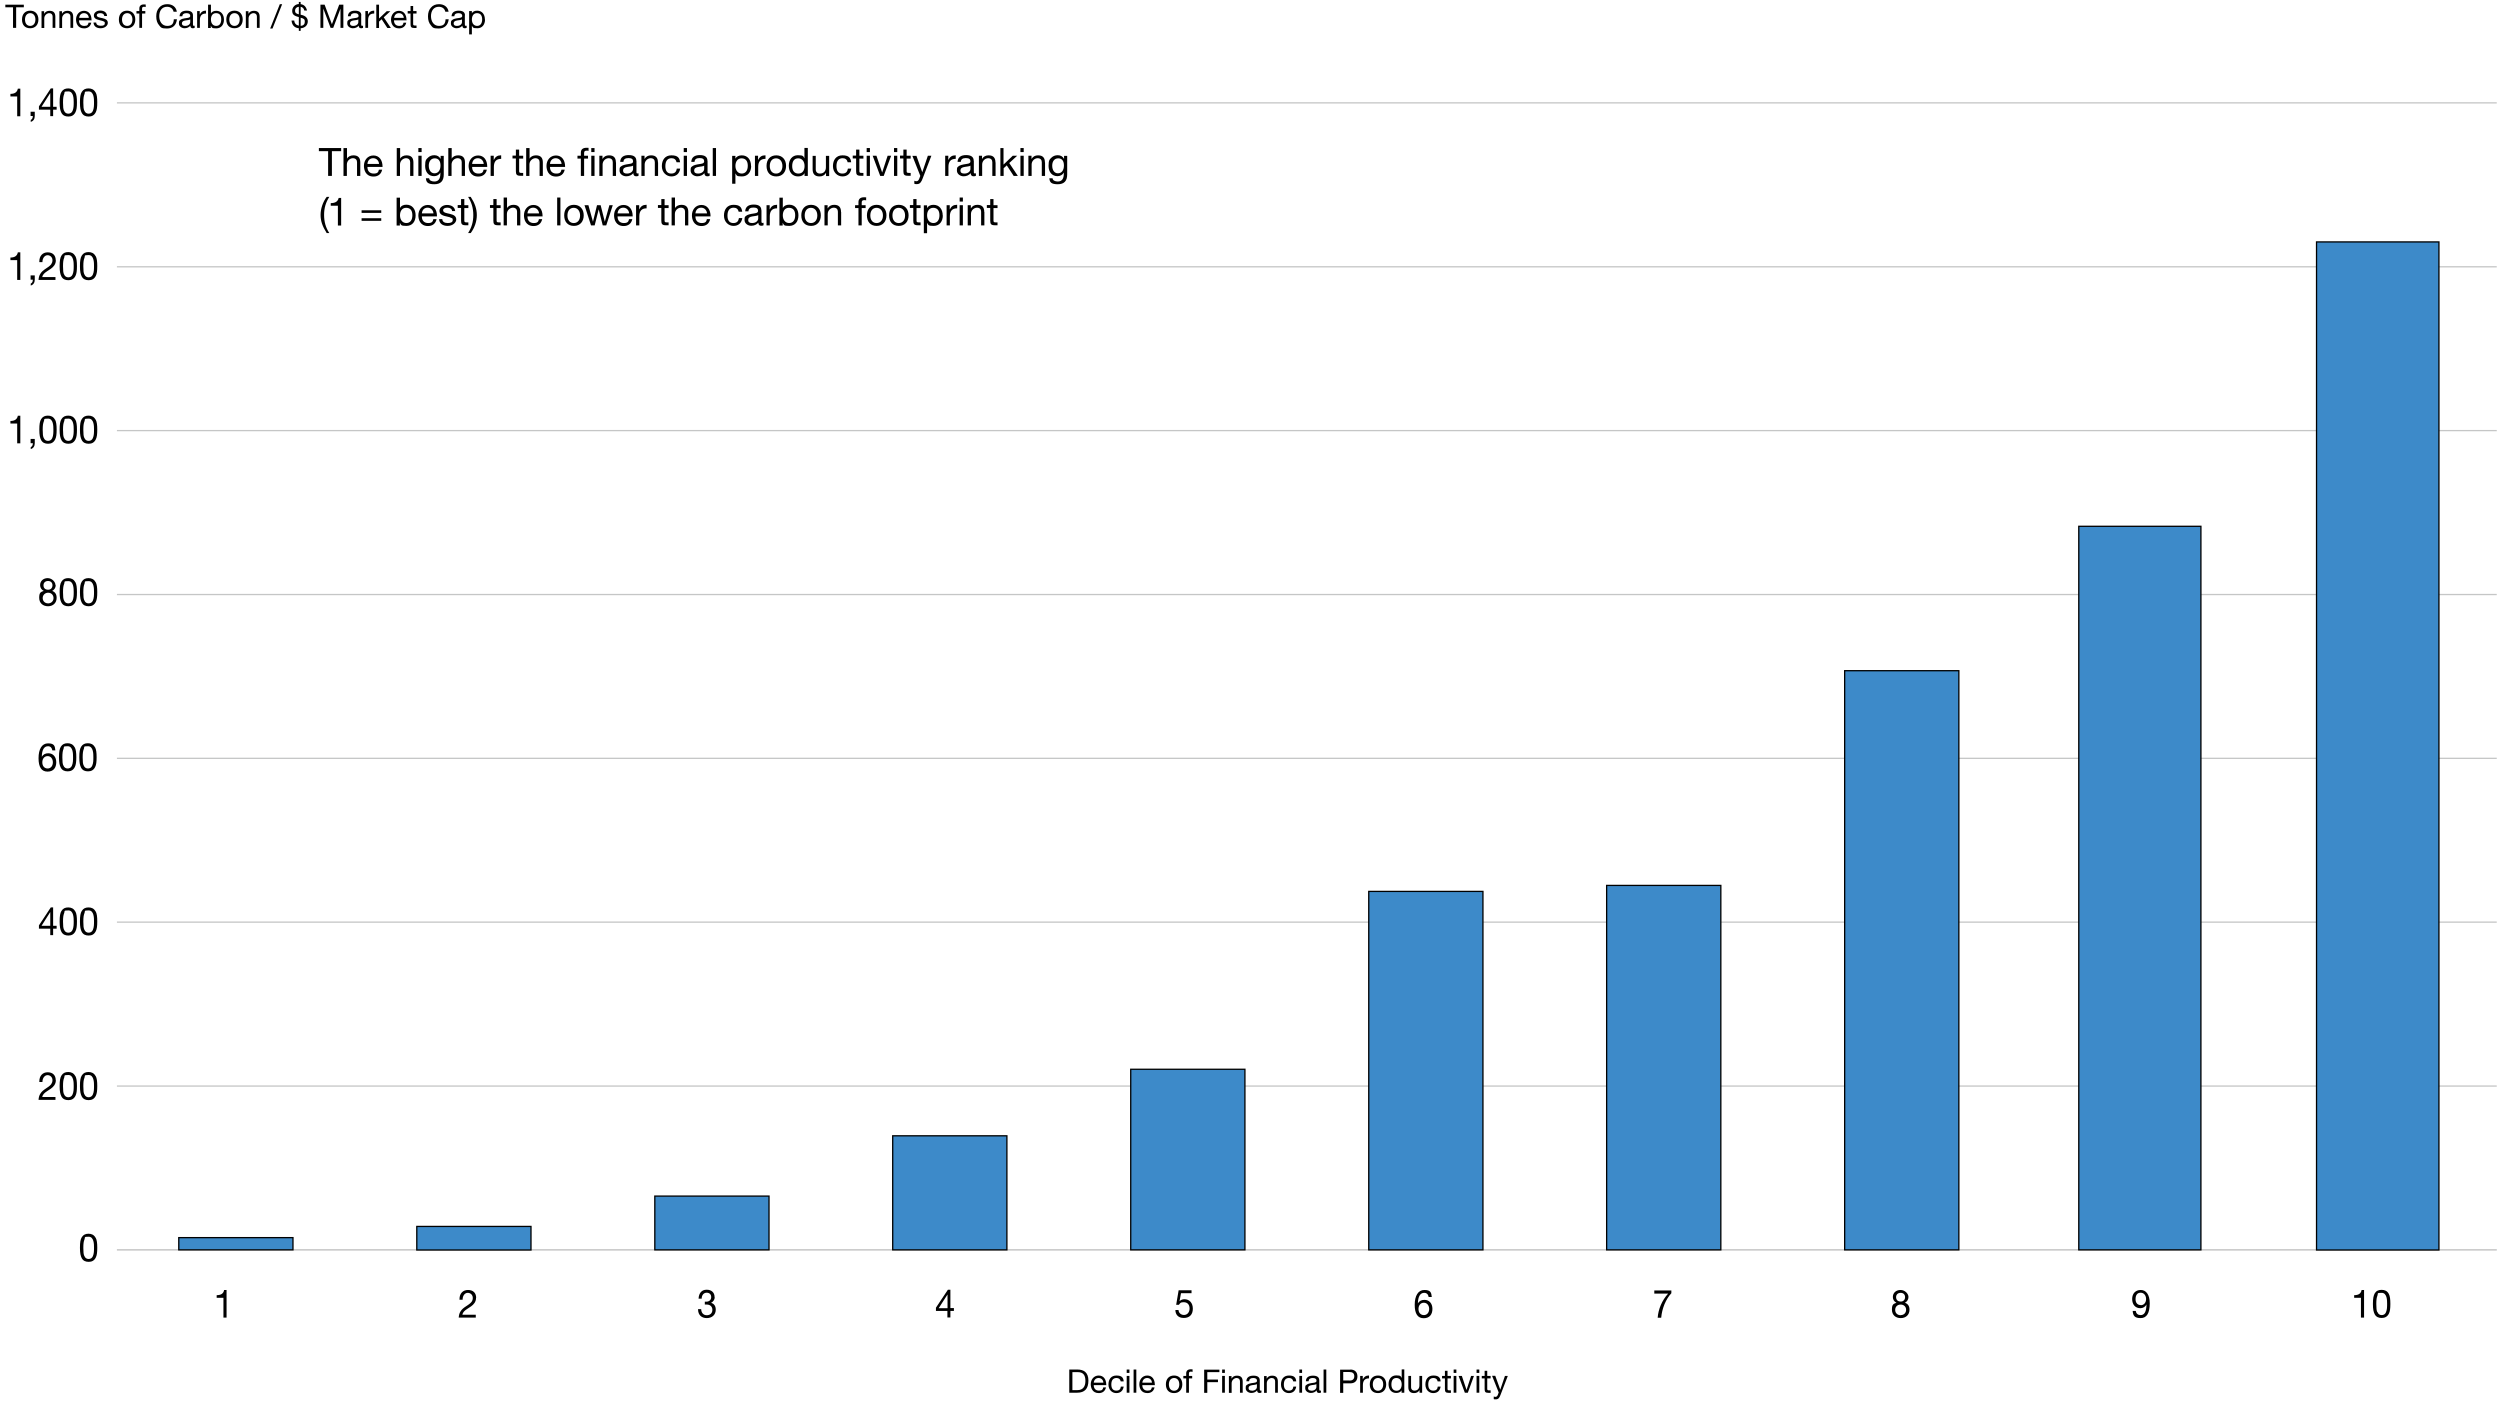 <?xml version="1.0" encoding="UTF-8"?>
<svg xmlns="http://www.w3.org/2000/svg" version="1.1" viewBox="0 0 1920 1080">
  <!-- Generator: Adobe Illustrator 29.2.1, SVG Export Plug-In . SVG Version: 2.1.0 Build 116)  -->
  <g id="CHART">
    <line x1="89.8" y1="959.9" x2="1917.5" y2="959.9" fill="none" stroke="#c5c6c6" stroke-miterlimit="10" stroke-width=".5"/>
    <path d="M73.5,950.6c.9,1.7,1.2,4.1,1.2,7.7s-.3,5.8-1.1,7.4c-1.2,2.5-3.1,3.4-5.5,3.4s-4.2-.8-5.3-2.8c-.9-1.7-1.4-3.8-1.4-8s.4-6.5,1.4-8.1c1.2-2,3-2.7,5.2-2.7s4.2.8,5.4,3.1ZM64.7,964.4c.7,1.9,2,2.5,3.4,2.5s2.6-.7,3.2-2.1c.9-2,.9-4.3.9-6.7s0-8.3-4.1-8.3-2.5.5-3.3,2.3c-.5,1.3-.8,2.8-.8,6.3s.2,4.8.7,6.1Z"/>
    <g>
      <path d="M42.9,829.5c0,1.6-.4,2.8-1.2,4-1.3,2-3.7,3.3-5.8,4.7-1.7,1.1-3.1,2.4-3.5,4.3h10.2v2.2h-13c.1-1.8.5-3.3,1.3-4.6,2-3.5,6.3-4.7,8.4-7.4.6-.9,1-1.9,1-3.1,0-2.3-1.7-3.9-3.8-3.9s-3.9,2.2-3.9,5.1v.2h-2.4v-.5c0-4.3,2.6-7,6.4-7s6.2,2.2,6.2,6.1Z"/>
      <path d="M57.9,826.4c.9,1.7,1.2,4.1,1.2,7.7s-.3,5.8-1.1,7.4c-1.2,2.5-3.1,3.4-5.5,3.4s-4.2-.8-5.3-2.8c-.9-1.7-1.4-3.8-1.4-8s.4-6.5,1.4-8.1c1.2-2,3-2.7,5.2-2.7s4.2.8,5.4,3.1ZM49.1,840.2c.7,1.9,2,2.5,3.4,2.5s2.6-.7,3.2-2.1c.9-2,.9-4.3.9-6.7s0-8.3-4.1-8.3-2.5.5-3.3,2.3c-.5,1.3-.8,2.8-.8,6.3s.2,4.8.7,6.1Z"/>
      <path d="M73.5,826.4c.9,1.7,1.2,4.1,1.2,7.7s-.3,5.8-1.1,7.4c-1.2,2.5-3.1,3.4-5.5,3.4s-4.2-.8-5.3-2.8c-.9-1.7-1.4-3.8-1.4-8s.4-6.5,1.4-8.1c1.2-2,3-2.7,5.2-2.7s4.2.8,5.4,3.1ZM64.7,840.2c.7,1.9,2,2.5,3.4,2.5s2.6-.7,3.2-2.1c.9-2,.9-4.3.9-6.7s0-8.3-4.1-8.3-2.5.5-3.3,2.3c-.5,1.3-.8,2.8-.8,6.3s.2,4.8.7,6.1Z"/>
    </g>
    <g>
      <path d="M40.8,697v14h2.7v2.2h-2.7v5h-2.2v-5h-8.7v-2.5l9.1-13.8h1.9ZM38.5,700.6l-6.6,10.4h6.7v-10.4h0Z"/>
      <path d="M57.9,700c.9,1.7,1.2,4.1,1.2,7.7s-.3,5.8-1.1,7.4c-1.2,2.5-3.1,3.4-5.5,3.4s-4.2-.8-5.3-2.8c-.9-1.7-1.4-3.8-1.4-8s.4-6.5,1.4-8.1c1.2-2,3-2.7,5.2-2.7s4.2.8,5.4,3.1ZM49.1,713.8c.7,1.9,2,2.5,3.4,2.5s2.6-.7,3.2-2.1c.9-2,.9-4.3.9-6.7s0-8.3-4.1-8.3-2.5.5-3.3,2.3c-.5,1.3-.8,2.8-.8,6.3s.2,4.8.7,6.1Z"/>
      <path d="M73.5,700c.9,1.7,1.2,4.1,1.2,7.7s-.3,5.8-1.1,7.4c-1.2,2.5-3.1,3.4-5.5,3.4s-4.2-.8-5.3-2.8c-.9-1.7-1.4-3.8-1.4-8s.4-6.5,1.4-8.1c1.2-2,3-2.7,5.2-2.7s4.2.8,5.4,3.1ZM64.7,713.8c.7,1.9,2,2.5,3.4,2.5s2.6-.7,3.2-2.1c.9-2,.9-4.3.9-6.7s0-8.3-4.1-8.3-2.5.5-3.3,2.3c-.5,1.3-.8,2.8-.8,6.3s.2,4.8.7,6.1Z"/>
    </g>
    <g>
      <path d="M42.6,576.3h-2.4c-.3-2-1.5-3.2-3.3-3.2-3.1,0-4.7,2.8-4.8,8.1h0c1.1-1.8,2.7-2.7,5-2.7,3.6,0,6.1,2.7,6.1,6.9s-2.1,7.2-6.7,7.2-6.9-3.4-6.9-10.3,2.5-11.4,7.3-11.4,5.3,2,5.6,5.4ZM36.6,590.2c2.4,0,4-2,4-4.7s-1.5-4.8-4-4.8-4.1,2-4.1,4.8,1.6,4.7,4.1,4.7Z"/>
      <path d="M57.4,573.9c.9,1.7,1.2,4.1,1.2,7.7s-.3,5.8-1.1,7.4c-1.2,2.5-3.1,3.4-5.5,3.4s-4.2-.8-5.3-2.8c-.9-1.7-1.4-3.8-1.4-8s.4-6.5,1.4-8.1c1.2-2,3-2.7,5.2-2.7s4.2.8,5.4,3.1ZM48.6,587.7c.7,1.9,2,2.5,3.4,2.5s2.6-.7,3.2-2.1c.9-2,.9-4.3.9-6.7s0-8.3-4.1-8.3-2.5.5-3.3,2.3c-.5,1.3-.8,2.8-.8,6.3s.2,4.8.7,6.1Z"/>
      <path d="M73,573.9c.9,1.7,1.2,4.1,1.2,7.7s-.3,5.8-1.1,7.4c-1.2,2.5-3.1,3.4-5.5,3.4s-4.2-.8-5.3-2.8c-.9-1.7-1.4-3.8-1.4-8s.4-6.5,1.4-8.1c1.2-2,3-2.7,5.2-2.7s4.2.8,5.4,3.1ZM64.2,587.7c.7,1.9,2,2.5,3.4,2.5s2.6-.7,3.2-2.1c.9-2,.9-4.3.9-6.7s0-8.3-4.1-8.3-2.5.5-3.3,2.3c-.5,1.3-.8,2.8-.8,6.3s.2,4.8.7,6.1Z"/>
    </g>
    <g>
      <path d="M42.8,449.4c0,1.8-1,3.6-2.8,4.4,2.3.8,3.5,2.6,3.5,5.3,0,4-2.8,6.5-6.6,6.5s-6.8-2.3-6.8-6.5,1.2-4.4,3.5-5.3c-1.7-.8-2.8-2.5-2.8-4.4,0-3.3,2.6-5.4,5.8-5.4s6,2.8,6,5.4ZM37,463.4c2.3,0,4.1-1.7,4.1-4.1s-1.8-4.1-4.1-4.1-4.2,1.7-4.2,4.1,1.7,4.1,4.2,4.1ZM37,452.9c2,0,3.3-1.4,3.3-3.4s-1.3-3.3-3.4-3.3-3.5,1.3-3.5,3.3,1.2,3.4,3.5,3.4Z"/>
      <path d="M57.9,447.1c.9,1.7,1.2,4.1,1.2,7.7s-.3,5.8-1.1,7.4c-1.2,2.5-3.1,3.4-5.5,3.4s-4.2-.8-5.3-2.8c-.9-1.7-1.4-3.8-1.4-8s.4-6.5,1.4-8.1c1.2-2,3-2.7,5.2-2.7s4.2.8,5.4,3.1ZM49.1,460.9c.7,1.9,2,2.5,3.4,2.5s2.6-.7,3.2-2.1c.9-2,.9-4.3.9-6.7s0-8.3-4.1-8.3-2.5.5-3.3,2.3c-.5,1.3-.8,2.8-.8,6.3s.2,4.8.7,6.1Z"/>
      <path d="M73.5,447.1c.9,1.7,1.2,4.1,1.2,7.7s-.3,5.8-1.1,7.4c-1.2,2.5-3.1,3.4-5.5,3.4s-4.2-.8-5.3-2.8c-.9-1.7-1.4-3.8-1.4-8s.4-6.5,1.4-8.1c1.2-2,3-2.7,5.2-2.7s4.2.8,5.4,3.1ZM64.7,460.9c.7,1.9,2,2.5,3.4,2.5s2.6-.7,3.2-2.1c.9-2,.9-4.3.9-6.7s0-8.3-4.1-8.3-2.5.5-3.3,2.3c-.5,1.3-.8,2.8-.8,6.3s.2,4.8.7,6.1Z"/>
    </g>
    <g>
      <path d="M15.6,319.2v21.3h-2.4v-15.2h-5.2v-2h0c3.3,0,5.2-1.3,5.7-4h1.8Z"/>
      <path d="M26.7,337.2v3.2c0,2.2-1,3.9-3.1,4.5v-1.5c1-.4,1.6-1.4,1.6-2.8v-.2h-1.7v-3.3h3.1Z"/>
      <path d="M42.3,322.3c.9,1.7,1.2,4.1,1.2,7.7s-.3,5.8-1.1,7.4c-1.2,2.5-3.1,3.4-5.5,3.4s-4.2-.8-5.3-2.8c-.9-1.7-1.4-3.8-1.4-8s.4-6.5,1.4-8.1c1.2-2,3-2.7,5.2-2.7s4.2.8,5.4,3.1ZM33.5,336.1c.7,1.9,2,2.5,3.4,2.5s2.6-.7,3.2-2.1c.9-2,.9-4.3.9-6.7s0-8.3-4.1-8.3-2.5.5-3.3,2.3c-.5,1.3-.8,2.8-.8,6.3s.2,4.8.7,6.1Z"/>
      <path d="M57.9,322.3c.9,1.7,1.2,4.1,1.2,7.7s-.3,5.8-1.1,7.4c-1.2,2.5-3.1,3.4-5.5,3.4s-4.2-.8-5.3-2.8c-.9-1.7-1.4-3.8-1.4-8s.4-6.5,1.4-8.1c1.2-2,3-2.7,5.2-2.7s4.2.8,5.4,3.1ZM49.1,336.1c.7,1.9,2,2.5,3.4,2.5s2.6-.7,3.2-2.1c.9-2,.9-4.3.9-6.7s0-8.3-4.1-8.3-2.5.5-3.3,2.3c-.5,1.3-.8,2.8-.8,6.3s.2,4.8.7,6.1Z"/>
      <path d="M73.5,322.3c.9,1.7,1.2,4.1,1.2,7.7s-.3,5.8-1.1,7.4c-1.2,2.5-3.1,3.4-5.5,3.4s-4.2-.8-5.3-2.8c-.9-1.7-1.4-3.8-1.4-8s.4-6.5,1.4-8.1c1.2-2,3-2.7,5.2-2.7s4.2.8,5.4,3.1ZM64.7,336.1c.7,1.9,2,2.5,3.4,2.5s2.6-.7,3.2-2.1c.9-2,.9-4.3.9-6.7s0-8.3-4.1-8.3-2.5.5-3.3,2.3c-.5,1.3-.8,2.8-.8,6.3s.2,4.8.7,6.1Z"/>
    </g>
    <g>
      <path d="M15.6,193.7v21.3h-2.4v-15.2h-5.2v-2h0c3.3,0,5.2-1.3,5.7-4h1.8Z"/>
      <path d="M26.7,211.6v3.2c0,2.2-1,3.9-3.1,4.5v-1.5c1-.4,1.6-1.4,1.6-2.8v-.2h-1.7v-3.3h3.1Z"/>
      <path d="M42.9,199.8c0,1.6-.4,2.8-1.2,4-1.3,2-3.7,3.3-5.8,4.7-1.7,1.1-3.1,2.4-3.5,4.3h10.2v2.2h-13c.1-1.8.5-3.3,1.3-4.6,2-3.5,6.3-4.7,8.4-7.4.6-.9,1-1.9,1-3.1,0-2.3-1.7-3.9-3.8-3.9s-3.9,2.2-3.9,5.1v.2h-2.4v-.5c0-4.3,2.6-7,6.4-7s6.2,2.2,6.2,6.1Z"/>
      <path d="M57.9,196.7c.9,1.7,1.2,4.1,1.2,7.7s-.3,5.8-1.1,7.4c-1.2,2.5-3.1,3.4-5.5,3.4s-4.2-.8-5.3-2.8c-.9-1.7-1.4-3.8-1.4-8s.4-6.5,1.4-8.1c1.2-2,3-2.7,5.2-2.7s4.2.8,5.4,3.1ZM49.1,210.5c.7,1.9,2,2.5,3.4,2.5s2.6-.7,3.2-2.1c.9-2,.9-4.3.9-6.7s0-8.3-4.1-8.3-2.5.5-3.3,2.3c-.5,1.3-.8,2.8-.8,6.3s.2,4.8.7,6.1Z"/>
      <path d="M73.5,196.7c.9,1.7,1.2,4.1,1.2,7.7s-.3,5.8-1.1,7.4c-1.2,2.5-3.1,3.4-5.5,3.4s-4.2-.8-5.3-2.8c-.9-1.7-1.4-3.8-1.4-8s.4-6.5,1.4-8.1c1.2-2,3-2.7,5.2-2.7s4.2.8,5.4,3.1ZM64.7,210.5c.7,1.9,2,2.5,3.4,2.5s2.6-.7,3.2-2.1c.9-2,.9-4.3.9-6.7s0-8.3-4.1-8.3-2.5.5-3.3,2.3c-.5,1.3-.8,2.8-.8,6.3s.2,4.8.7,6.1Z"/>
    </g>
    <g>
      <path d="M15.6,68v21.3h-2.4v-15.2h-5.2v-2h0c3.3,0,5.2-1.3,5.7-4h1.8Z"/>
      <path d="M26.7,85.9v3.2c0,2.2-1,3.9-3.1,4.5v-1.5c1-.4,1.6-1.4,1.6-2.8v-.2h-1.7v-3.3h3.1Z"/>
      <path d="M40.8,68v14h2.7v2.2h-2.7v5h-2.2v-5h-8.7v-2.5l9.1-13.8h1.9ZM38.5,71.6l-6.6,10.4h6.7v-10.4h0Z"/>
      <path d="M57.9,71c.9,1.7,1.2,4.1,1.2,7.7s-.3,5.8-1.1,7.4c-1.2,2.5-3.1,3.4-5.5,3.4s-4.2-.8-5.3-2.8c-.9-1.7-1.4-3.8-1.4-8s.4-6.5,1.4-8.1c1.2-2,3-2.7,5.2-2.7s4.2.8,5.4,3.1ZM49.1,84.8c.7,1.9,2,2.5,3.4,2.5s2.6-.7,3.2-2.1c.9-2,.9-4.3.9-6.7s0-8.3-4.1-8.3-2.5.5-3.3,2.3c-.5,1.3-.8,2.8-.8,6.3s.2,4.8.7,6.1Z"/>
      <path d="M73.5,71c.9,1.7,1.2,4.1,1.2,7.7s-.3,5.8-1.1,7.4c-1.2,2.5-3.1,3.4-5.5,3.4s-4.2-.8-5.3-2.8c-.9-1.7-1.4-3.8-1.4-8s.4-6.5,1.4-8.1c1.2-2,3-2.7,5.2-2.7s4.2.8,5.4,3.1ZM64.7,84.8c.7,1.9,2,2.5,3.4,2.5s2.6-.7,3.2-2.1c.9-2,.9-4.3.9-6.7s0-8.3-4.1-8.3-2.5.5-3.3,2.3c-.5,1.3-.8,2.8-.8,6.3s.2,4.8.7,6.1Z"/>
    </g>
    <g>
      <line x1="89.8" y1="959.9" x2="1917.5" y2="959.9" fill="none" stroke="#c5c6c6" stroke-miterlimit="10"/>
      <line x1="89.8" y1="834.1" x2="1917.5" y2="834.1" fill="none" stroke="#c5c6c6" stroke-miterlimit="10"/>
      <line x1="89.8" y1="708.2" x2="1917.5" y2="708.2" fill="none" stroke="#c5c6c6" stroke-miterlimit="10"/>
      <line x1="89.8" y1="582.4" x2="1917.5" y2="582.4" fill="none" stroke="#c5c6c6" stroke-miterlimit="10"/>
      <line x1="89.8" y1="456.6" x2="1917.5" y2="456.6" fill="none" stroke="#c5c6c6" stroke-miterlimit="10"/>
      <line x1="89.8" y1="330.7" x2="1917.5" y2="330.7" fill="none" stroke="#c5c6c6" stroke-miterlimit="10"/>
      <line x1="89.8" y1="204.9" x2="1917.5" y2="204.9" fill="none" stroke="#c5c6c6" stroke-miterlimit="10"/>
      <line x1="89.8" y1="79" x2="1917.5" y2="79" fill="none" stroke="#c5c6c6" stroke-miterlimit="10"/>
    </g>
    <g>
      <g>
        <rect x="137.3" y="950.5" width="87.7" height="9.4" fill="#3d8ac9"/>
        <rect x="137.3" y="950.5" width="87.7" height="9.4" fill="none" stroke="#000" stroke-miterlimit="10"/>
      </g>
      <g>
        <rect x="320.1" y="941.9" width="87.7" height="18.1" fill="#3d8ac9"/>
        <rect x="320.1" y="941.9" width="87.7" height="18.1" fill="none" stroke="#000" stroke-miterlimit="10"/>
      </g>
      <g>
        <rect x="502.9" y="918.6" width="87.7" height="41.3" fill="#3d8ac9"/>
        <rect x="502.9" y="918.6" width="87.7" height="41.3" fill="none" stroke="#000" stroke-miterlimit="10"/>
      </g>
      <g>
        <rect x="685.6" y="872.3" width="87.7" height="87.6" fill="#3d8ac9"/>
        <rect x="685.6" y="872.3" width="87.7" height="87.6" fill="none" stroke="#000" stroke-miterlimit="10"/>
      </g>
      <g>
        <rect x="868.4" y="821.2" width="87.7" height="138.7" fill="#3d8ac9"/>
        <rect x="868.4" y="821.2" width="87.7" height="138.7" fill="none" stroke="#000" stroke-miterlimit="10"/>
      </g>
      <g>
        <rect x="1051.2" y="684.6" width="87.7" height="275.3" fill="#3d8ac9"/>
        <rect x="1051.2" y="684.6" width="87.7" height="275.3" fill="none" stroke="#000" stroke-miterlimit="10"/>
      </g>
      <g>
        <rect x="1233.9" y="680" width="87.7" height="279.9" fill="#3d8ac9"/>
        <rect x="1233.9" y="680" width="87.7" height="279.9" fill="none" stroke="#000" stroke-miterlimit="10"/>
      </g>
      <g>
        <rect x="1416.7" y="515.1" width="87.7" height="444.8" fill="#3d8ac9"/>
        <rect x="1416.7" y="515.1" width="87.7" height="444.8" fill="none" stroke="#000" stroke-miterlimit="10"/>
      </g>
      <g>
        <rect x="1596.5" y="404.2" width="93.8" height="555.7" fill="#3d8ac9"/>
        <rect x="1596.5" y="404.2" width="93.8" height="555.7" fill="none" stroke="#000" stroke-miterlimit="10"/>
      </g>
      <g>
        <rect x="1779.1" y="185.8" width="94" height="774.2" fill="#3d8ac9"/>
        <rect x="1779.1" y="185.8" width="94" height="774.2" fill="none" stroke="#000" stroke-miterlimit="10"/>
      </g>
    </g>
    <g>
      <path d="M1815.6,990.6v21.3h-2.4v-15.2h-5.2v-2h0c3.4,0,5.3-1.3,5.7-4h1.8Z"/>
      <path d="M1834.6,993.7c.9,1.7,1.2,4.1,1.2,7.7s-.3,5.8-1.1,7.4c-1.2,2.5-3.2,3.4-5.6,3.4s-4.2-.8-5.3-2.8c-.9-1.7-1.4-3.8-1.4-8s.5-6.5,1.4-8.1c1.2-2,3-2.7,5.3-2.7s4.3.8,5.5,3.1ZM1825.8,1007.5c.7,1.9,2,2.5,3.4,2.5s2.6-.7,3.2-2.1c.9-2,.9-4.3.9-6.7s0-8.3-4.2-8.3-2.5.5-3.3,2.3c-.5,1.3-.8,2.8-.8,6.3s.2,4.8.7,6.1Z"/>
    </g>
    <path d="M1651,1000.8c0,7.7-2.3,11.5-7,11.5s-5.8-1.9-6.1-5.5h2.4c.2,2.1,1.7,3.2,3.7,3.2,2.9,0,4.4-2.6,4.5-8.2h0c-.9,1.8-2.7,2.9-4.7,2.9-3.9,0-6.3-2.8-6.3-7.1s2.7-6.9,6.6-6.9,6.9,3.3,6.9,10.2ZM1644.1,1002.4c2.5,0,4.1-2.1,4.1-4.7s-1.5-4.9-4.2-4.9-3.9,2-3.9,5,1.7,4.5,4,4.5Z"/>
    <path d="M1465.7,996.1c0,1.8-1,3.6-2.8,4.4,2.4.8,3.6,2.6,3.6,5.3,0,4-2.8,6.5-6.7,6.5s-6.8-2.3-6.8-6.5,1.2-4.4,3.5-5.3c-1.8-.8-2.8-2.5-2.8-4.4,0-3.3,2.6-5.4,5.9-5.4s6.1,2.8,6.1,5.4ZM1459.8,1010c2.4,0,4.1-1.7,4.1-4.1s-1.8-4-4.2-4-4.2,1.6-4.2,4.1,1.8,4.1,4.3,4.1ZM1459.8,999.6c2,0,3.3-1.4,3.3-3.4s-1.3-3.3-3.4-3.3-3.5,1.3-3.5,3.3,1.2,3.4,3.6,3.4Z"/>
    <path d="M1283.6,991v2.2c-2.1,2.2-3.8,5-5.3,8.5-1.4,3.5-2.2,6.9-2.5,10.3h-2.7c.5-6.6,3.2-13.1,8-18.5h-10.6v-2.4h13Z"/>
    <path d="M1099.6,996.1h-2.4c-.3-2-1.5-3.2-3.4-3.2-3.1,0-4.7,2.8-4.9,8.1h0c1.1-1.8,2.7-2.7,5.1-2.7,3.6,0,6.1,2.7,6.1,6.9s-2.1,7.2-6.7,7.2-6.9-3.4-6.9-10.3,2.6-11.4,7.4-11.4,5.4,2,5.7,5.4ZM1093.5,1010c2.5,0,4.1-2,4.1-4.7s-1.6-4.8-4.1-4.8-4.1,2-4.1,4.8,1.6,4.7,4.2,4.7Z"/>
    <path d="M915.1,991v2.2h-8.1l-1.1,6.1h0c.9-.9,2.2-1.5,3.7-1.5,3.9,0,6.5,2.8,6.5,7.3s-2.5,7.1-7,7.1-6.4-2.9-6.4-6.1h0s2.4,0,2.4,0c.1,2.2,1.9,3.8,4.2,3.8s4.3-1.8,4.3-5-1.9-4.8-4.5-4.8-2.7.7-3.7,2h-2.1c0-.1,1.9-11.2,1.9-11.2h9.9Z"/>
    <path d="M729.9,990.6v14h2.7v2.2h-2.7v5h-2.3v-5h-8.8v-2.5l9.2-13.8h1.9ZM727.6,994.3l-6.7,10.4h6.8v-10.4h0Z"/>
    <path d="M548.9,996.3c0,1.7-1,3.3-2.8,4.3h0c2.4.6,3.6,2.6,3.6,5.2,0,4.1-3,6.5-6.9,6.5s-6.7-2.3-6.7-6.7v-.2h2.4c.1,3,1.8,4.7,4.3,4.7s4.3-1.5,4.3-4.1-1.7-4.1-4.4-4.1-.9,0-1.4,0v-2.2c.2,0,.7,0,1.1,0,2.2,0,3.8-1.3,3.8-3.5s-1.4-3.4-3.5-3.4-3.8,1.7-3.8,4.6h-2.4c.2-4.4,2.5-6.9,6.2-6.9s6.1,2.1,6.1,5.7Z"/>
    <path d="M365.6,996.7c0,1.6-.4,2.8-1.2,4-1.3,2-3.7,3.3-5.8,4.7-1.7,1.1-3.2,2.4-3.5,4.3h10.3v2.2h-13.1c.1-1.8.5-3.3,1.3-4.6,2-3.5,6.4-4.7,8.5-7.4.7-.9,1-1.9,1-3.1,0-2.3-1.7-3.9-3.9-3.9s-3.9,2.2-3.9,5.1v.2h-2.4v-.5c0-4.3,2.6-7,6.5-7s6.3,2.2,6.3,6.1Z"/>
    <path d="M174,990.6v21.3h-2.4v-15.2h-5.2v-2h0c3.4,0,5.3-1.3,5.7-4h1.8Z"/>
  </g>
  <g id="Title__x2B__Extras">
    <g>
      <path d="M18.3,3.6v2h-5.9v15.8h-2.4V5.6h-5.9v-2h14.3Z"/>
      <path d="M29.5,15c0,3.8-2.2,6.7-6.3,6.7s-6.3-2.6-6.3-6.7,2.3-6.8,6.3-6.8,6.3,2.8,6.3,6.8ZM23.2,19.9c2.3,0,4-1.8,4-4.9s-1.7-4.9-4-4.9-4,1.8-4,4.9,1.6,4.9,4,4.9Z"/>
      <path d="M42.5,12.8v8.6h-2.1v-8.7c0-1.5-.9-2.6-2.6-2.6s-3.8,1.6-3.8,4v7.4h-2.1v-12.9h2v2h0c.9-1.6,2.3-2.3,4.2-2.3,3.1,0,4.4,1.6,4.4,4.6Z"/>
      <path d="M56.2,12.8v8.6h-2.1v-8.7c0-1.5-.9-2.6-2.6-2.6s-3.8,1.6-3.8,4v7.4h-2.1v-12.9h2v2h0c.9-1.6,2.3-2.3,4.2-2.3,3.1,0,4.4,1.6,4.4,4.6Z"/>
      <path d="M70.4,15.4v.2h-9.7v.2c0,2.5,1.5,4.1,4,4.1s3-.9,3.3-2.5h2.1c-.6,2.8-2.6,4.4-5.5,4.4-5.2,0-6.2-4.4-6.2-6.8,0-3.5,2.3-6.7,6.1-6.7s5.8,3,5.8,7.1ZM68.2,13.7c-.1-2.1-1.6-3.6-3.7-3.6s-3.5,1.5-3.7,3.6h7.4Z"/>
      <path d="M82.2,12.3h-2.1c-.1-1.4-1.3-2.2-3-2.2s-2.8.6-2.8,1.6.9,1.5,2.7,1.9l1.9.4c2.5.6,3.9,1.5,3.9,3.6s-2.3,4.1-5.5,4.1-5.3-1.5-5.5-4.4h2.1c0,1.6,1.3,2.5,3.5,2.5s3.1-.6,3.1-1.9-.3-1-.8-1.4c-.7-.4-1.5-.6-3.2-1-3.3-.7-4.4-1.8-4.4-3.7s2-3.7,4.8-3.7,5.1,1.3,5.3,4Z"/>
      <path d="M103.9,15c0,3.8-2.2,6.7-6.3,6.7s-6.3-2.6-6.3-6.7,2.3-6.8,6.3-6.8,6.3,2.8,6.3,6.8ZM97.7,19.9c2.3,0,4-1.8,4-4.9s-1.7-4.9-4-4.9-4,1.8-4,4.9,1.6,4.9,4,4.9Z"/>
      <path d="M111.9,3.6v1.8c-.3-.1-.9-.2-1.2-.2-1.2,0-1.6.4-1.6,1.5v1.8h2.5v1.9h-2.5v11h-2.1v-11h-2.2v-1.9h2.2v-2c0-1.9,1.2-3.1,3.5-3.1s1.1,0,1.4.2Z"/>
      <path d="M135.7,9h-2.4c-.5-2.4-2.4-3.8-5-3.8-4,0-6,3.2-6,7.2s2.1,7.5,6.1,7.5,4.9-2,5.1-5.1h2.4c-.5,4.6-3.3,7.1-7.7,7.1s-4.6-.8-6-2.5c-1.5-1.7-2.2-3.9-2.2-6.8s.7-5,2.3-6.8c1.5-1.8,3.7-2.6,6.2-2.6,3.9,0,6.8,2.2,7.3,5.8Z"/>
      <path d="M148.2,11.8v6.8c0,.9,0,1.2.7,1.2s.4,0,.6-.1v1.7c-.4.2-.9.3-1.5.3-1.2,0-1.8-.7-1.8-2-1.1,1.3-2.6,2-4.5,2s-4.3-1.3-4.3-3.6.3-2.1,1.1-2.8c.8-.7,2.1-1.1,5.2-1.5,1.9-.2,2.4-.8,2.4-1.6,0-1.3-.9-2.1-2.9-2.1s-3.1.8-3.2,2.4h-2.1c.1-2.9,2.1-4.3,5.5-4.3s4.8,1.4,4.8,3.6ZM142.2,19.9c2.7,0,3.9-1.6,3.9-2.9v-2.1c-.3.2-.9.4-1.5.5-.7.1-1.5.2-2.2.3-1.9.3-2.7,1-2.7,2.3s.9,1.9,2.5,1.9Z"/>
      <path d="M158.2,8.2v2.2c-3.2,0-4.7,1.6-4.7,5.2v5.8h-2.1v-12.9h2v2.7h0c1-2,2.4-3,4.4-3h.3Z"/>
      <path d="M162,3.6v6.7h0c.7-1.3,2.2-2,4.1-2,3.7,0,5.9,2.9,5.9,6.8s-2.2,6.7-5.9,6.7-3.3-.7-4.2-2h0v1.7h-2.1V3.6h2.1ZM166,19.9c2.5,0,3.9-1.8,3.9-5s-1.4-4.8-4-4.8-3.9,2-3.9,4.9,1.5,4.9,4.1,4.9Z"/>
      <path d="M186.4,15c0,3.8-2.2,6.7-6.3,6.7s-6.3-2.6-6.3-6.7,2.3-6.8,6.3-6.8,6.3,2.8,6.3,6.8ZM180.1,19.9c2.3,0,4-1.8,4-4.9s-1.7-4.9-4-4.9-4,1.8-4,4.9,1.6,4.9,4,4.9Z"/>
      <path d="M199.4,12.8v8.6h-2.1v-8.7c0-1.5-.9-2.6-2.6-2.6s-3.8,1.6-3.8,4v7.4h-2.1v-12.9h2v2h0c.9-1.6,2.3-2.3,4.2-2.3,3.1,0,4.4,1.6,4.4,4.6Z"/>
      <path d="M216.7,3.2l-7.4,18.7h-1.8l7.4-18.7h1.8Z"/>
      <path d="M229.5,1.5h1.4v1.7c2.6.3,4.2,2,4.9,4.9h-2.1c-.3-1.7-1.4-2.6-2.8-2.9v6.1l1.6.4c.6.2,1.3.5,1.9.9,1.2.8,2,2.2,2,3.7,0,3-2.1,5.2-5.5,5.4v2h-1.4v-2c-3.4-.3-5.3-2.5-5.6-5.9h2.1c.1,2.1,1.4,3.5,3.5,3.9v-6.6c-3.9-.9-5.1-2.2-5.1-4.8s2-5,5.1-5.2v-1.6ZM229.5,11v-5.8c-1.8.2-2.9,1.3-2.9,3s.7,2.2,2.9,2.8ZM230.9,19.9c2.1-.2,3.2-1.3,3.2-3.2s-.6-2.4-3.2-3.1v6.3Z"/>
      <path d="M249.3,3.6l5.6,15,5.6-15h3.2v17.8h-2.2V6.6h0l-5.6,14.8h-2l-5.6-14.8h0v14.8h-2.2V3.6h3.2Z"/>
      <path d="M277.4,11.8v6.8c0,.9,0,1.2.7,1.2s.5,0,.7-.1v1.7c-.4.2-.9.3-1.5.3-1.2,0-1.8-.7-1.8-2-1.1,1.3-2.6,2-4.5,2s-4.3-1.3-4.3-3.6.3-2.1,1.1-2.8c.8-.7,2.1-1.1,5.2-1.5,1.9-.2,2.4-.8,2.4-1.6,0-1.3-.9-2.1-2.9-2.1s-3.1.8-3.2,2.4h-2.1c.1-2.9,2.1-4.3,5.5-4.3s4.8,1.4,4.8,3.6ZM271.3,19.9c2.7,0,3.9-1.6,3.9-2.9v-2.1c-.3.2-.9.4-1.5.5-.7.1-1.5.2-2.2.3-1.9.3-2.7,1-2.7,2.3s.9,1.9,2.5,1.9Z"/>
      <path d="M287.4,8.2v2.2c-3.2,0-4.7,1.6-4.7,5.2v5.8h-2.1v-12.9h2v2.7h0c1-2,2.4-3,4.4-3h.3Z"/>
      <path d="M291.1,3.6v10.6l5.9-5.6h2.8l-5.1,4.7,5.5,8.2h-2.7l-4.4-6.7-2,1.8v4.9h-2.1V3.6h2.1Z"/>
      <path d="M312.3,15.4v.2h-9.7v.2c0,2.5,1.5,4.1,4,4.1s3-.9,3.3-2.5h2.1c-.6,2.8-2.6,4.4-5.5,4.4-5.2,0-6.2-4.4-6.2-6.8,0-3.5,2.3-6.7,6.1-6.7s5.8,3,5.8,7.1ZM310.1,13.7c-.1-2.1-1.6-3.6-3.7-3.6s-3.5,1.5-3.7,3.6h7.4Z"/>
      <path d="M317.3,4.6v3.9h2.6v1.9h-2.6v8.1c0,1,.5,1.1,1.6,1.1h1v1.9h-1.7c-2.3,0-2.9-.7-2.9-2.9v-8.2h-2.2v-1.9h2.2v-3.9h2.1Z"/>
      <path d="M344.4,9h-2.4c-.5-2.4-2.4-3.8-5-3.8-4,0-6,3.2-6,7.2s2.1,7.5,6.1,7.5,4.9-2,5.1-5.1h2.4c-.5,4.6-3.3,7.1-7.7,7.1s-4.6-.8-6-2.5c-1.5-1.7-2.2-3.9-2.2-6.8s.7-5,2.3-6.8c1.5-1.8,3.7-2.6,6.2-2.6,3.9,0,6.8,2.2,7.3,5.8Z"/>
      <path d="M357,11.8v6.8c0,.9,0,1.2.7,1.2s.5,0,.7-.1v1.7c-.4.2-.9.3-1.5.3-1.2,0-1.8-.7-1.8-2-1.1,1.3-2.6,2-4.5,2s-4.3-1.3-4.3-3.6.3-2.1,1.1-2.8c.8-.7,2.1-1.1,5.2-1.5,1.9-.2,2.4-.8,2.4-1.6,0-1.3-.9-2.1-2.9-2.1s-3.1.8-3.2,2.4h-2.1c.1-2.9,2.1-4.3,5.5-4.3s4.8,1.4,4.8,3.6ZM350.9,19.9c2.7,0,3.9-1.6,3.9-2.9v-2.1c-.3.2-.9.4-1.5.5-.7.1-1.5.2-2.2.3-1.9.3-2.7,1-2.7,2.3s.9,1.9,2.5,1.9Z"/>
      <path d="M372.5,15c0,3.9-2.2,6.7-5.9,6.7s-3.3-.6-4.2-2h0v6.7h-2.1V8.5h2.1v1.7h0c.7-1.3,2.1-2,4.1-2,3.7,0,5.9,2.8,5.9,6.8ZM366.4,19.9c2.4,0,3.9-1.8,3.9-5s-1.5-4.8-4-4.8-3.9,2-3.9,4.9,1.5,4.9,4.1,4.9Z"/>
    </g>
    <g>
      <path d="M827.5,1051.8c4.8,0,8.4,2.2,8.4,8.5s-2.9,9.3-8.6,9.3h-6.1v-17.8h6.2ZM827.6,1067.6c3.5,0,6-2.1,6-7s-2-6.8-5.9-6.8h-4.1v13.8h3.9Z"/>
      <path d="M849.7,1063.6v.2h-9.7c0,2.6,1.5,4.2,4,4.2s3-.9,3.3-2.5h2.1c-.6,2.8-2.6,4.4-5.5,4.4-5.2,0-6.2-4.4-6.2-6.8,0-3.5,2.3-6.7,6.1-6.7s5.8,3,5.8,7.1ZM847.4,1061.9c-.1-2.1-1.6-3.6-3.7-3.6s-3.5,1.5-3.7,3.6h7.4Z"/>
      <path d="M862.9,1060.9h-2.2c-.3-1.7-1.5-2.6-3.2-2.6-2.7,0-4,1.8-4,5s1.4,4.7,3.8,4.7,3.3-1.2,3.5-3.1h2.2c-.5,3.2-2.5,5-5.7,5s-6-2.5-6-6.6,2.1-6.9,6.1-6.9,5.3,1.5,5.6,4.4Z"/>
      <path d="M867.4,1051.8v2.6h-2.1v-2.6h2.1ZM867.4,1056.7v12.9h-2.1v-12.9h2.1Z"/>
      <path d="M872.7,1051.8v17.8h-2.1v-17.8h2.1Z"/>
      <path d="M887,1063.6v.2h-9.7c0,2.6,1.5,4.2,4,4.2s3-.9,3.3-2.5h2.1c-.6,2.8-2.6,4.4-5.5,4.4-5.2,0-6.2-4.4-6.2-6.8,0-3.5,2.3-6.7,6.1-6.7s5.8,3,5.8,7.1ZM884.7,1061.9c-.1-2.1-1.6-3.6-3.7-3.6s-3.5,1.5-3.7,3.6h7.4Z"/>
      <path d="M908,1063.2c0,3.8-2.2,6.7-6.3,6.7s-6.3-2.6-6.3-6.7,2.3-6.8,6.3-6.8,6.3,2.8,6.3,6.8ZM901.7,1068.1c2.3,0,4-1.8,4-4.9s-1.7-4.9-4-4.9-4,1.8-4,4.9,1.6,4.9,4,4.9Z"/>
      <path d="M915.9,1051.8v1.8c-.3-.1-.9-.2-1.2-.2-1.2,0-1.6.5-1.6,1.5v1.8h2.5v1.9h-2.5v11h-2.1v-11h-2.2v-1.9h2.2v-2c0-1.9,1.2-3.1,3.5-3.1s1.1.1,1.4.2Z"/>
      <path d="M936.5,1051.8v2h-9.3v5.7h8.2v2h-8.2v8.2h-2.4v-17.8h11.7Z"/>
      <path d="M940.7,1051.8v2.6h-2.1v-2.6h2.1ZM940.7,1056.7v12.9h-2.1v-12.9h2.1Z"/>
      <path d="M954.4,1061v8.6h-2.1v-8.7c0-1.5-.9-2.6-2.6-2.6s-3.8,1.6-3.8,4v7.4h-2.1v-12.9h2v2h0c.9-1.6,2.3-2.3,4.2-2.3,3.1,0,4.4,1.6,4.4,4.6Z"/>
      <path d="M967.5,1060v6.8c0,.8,0,1.2.7,1.2s.4,0,.6-.1v1.6c-.4.2-.9.3-1.5.3-1.2,0-1.8-.6-1.8-2-1.1,1.3-2.6,2-4.5,2s-4.3-1.3-4.3-3.6.3-2.1,1.1-2.7c.8-.7,2.1-1.1,5.2-1.5,1.9-.2,2.4-.8,2.4-1.6,0-1.3-.9-2.1-2.9-2.1s-3.1.8-3.2,2.5h-2.1c.1-2.9,2.1-4.3,5.5-4.3s4.8,1.4,4.8,3.6ZM961.4,1068.1c2.7,0,3.9-1.6,3.9-2.9v-2.2c-.3.2-.9.4-1.5.5-.7.1-1.5.2-2.2.3-1.9.3-2.7,1-2.7,2.3s.9,1.9,2.5,1.9Z"/>
      <path d="M981.4,1061v8.6h-2.1v-8.7c0-1.5-.9-2.6-2.6-2.6s-3.8,1.6-3.8,4v7.4h-2.1v-12.9h2v2h0c.9-1.6,2.3-2.3,4.2-2.3,3.1,0,4.4,1.6,4.4,4.6Z"/>
      <path d="M995.4,1060.9h-2.2c-.3-1.7-1.5-2.6-3.2-2.6-2.7,0-4,1.8-4,5s1.4,4.7,3.8,4.7,3.3-1.2,3.5-3.1h2.2c-.5,3.2-2.5,5-5.7,5s-6-2.5-6-6.6,2.1-6.9,6.1-6.9,5.3,1.5,5.6,4.4Z"/>
      <path d="M1000,1051.8v2.6h-2.1v-2.6h2.1ZM1000,1056.7v12.9h-2.1v-12.9h2.1Z"/>
      <path d="M1013.2,1060v6.8c0,.8,0,1.2.7,1.2s.4,0,.6-.1v1.6c-.4.2-.9.3-1.5.3-1.2,0-1.8-.6-1.8-2-1.1,1.3-2.6,2-4.5,2s-4.3-1.3-4.3-3.6.3-2.1,1.1-2.7c.8-.7,2.1-1.1,5.2-1.5,1.9-.2,2.4-.8,2.4-1.6,0-1.3-.9-2.1-2.9-2.1s-3.1.8-3.2,2.5h-2.1c.1-2.9,2.1-4.3,5.5-4.3s4.8,1.4,4.8,3.6ZM1007.1,1068.1c2.7,0,3.9-1.6,3.9-2.9v-2.2c-.3.2-.9.4-1.5.5-.7.1-1.5.2-2.2.3-1.9.3-2.7,1-2.7,2.3s.9,1.9,2.5,1.9Z"/>
      <path d="M1018.6,1051.8v17.8h-2.1v-17.8h2.1Z"/>
      <path d="M1037.1,1051.8c3.2,0,5.4,1.8,5.4,5.3s-2.2,5.3-5.3,5.3h-5.6v7.3h-2.4v-17.8h7.9ZM1036.4,1060.3c2.2,0,3.7-1,3.7-3.3s-1.3-3.3-3.8-3.3h-4.7v6.5h4.8Z"/>
      <path d="M1051.4,1056.4v2.2c-3.2,0-4.7,1.7-4.7,5.2v5.8h-2.1v-12.9h2v2.7h0c1-2,2.4-3,4.4-3h.3Z"/>
      <path d="M1064.6,1063.2c0,3.8-2.2,6.7-6.3,6.7s-6.3-2.6-6.3-6.7,2.3-6.8,6.3-6.8,6.3,2.8,6.3,6.8ZM1058.3,1068.1c2.3,0,4-1.8,4-4.9s-1.7-4.9-4-4.9-4,1.8-4,4.9,1.6,4.9,4,4.9Z"/>
      <path d="M1078.5,1051.8v17.8h-2.1v-1.8h0c-.7,1.3-2.2,2-4.1,2-3.8,0-5.9-2.9-5.9-6.8s2.2-6.7,5.9-6.7,3.4.7,4.2,2h0v-6.6h2.1ZM1072.6,1068.1c2.5,0,3.9-2,3.9-4.9s-1.5-4.9-4.1-4.9-3.8,1.9-3.8,5,1.5,4.8,4,4.8Z"/>
      <path d="M1083.7,1056.7v8.8c0,1.5,1,2.5,2.6,2.5,2.5,0,3.8-1.7,3.8-4v-7.3h2.1v12.9h-2v-2h0c-.9,1.6-2.4,2.3-4.2,2.3-3,0-4.4-1.6-4.4-4.6v-8.6h2.1Z"/>
      <path d="M1106.3,1060.9h-2.2c-.3-1.7-1.5-2.6-3.2-2.6-2.7,0-4,1.8-4,5s1.4,4.7,3.8,4.7,3.3-1.2,3.5-3.1h2.2c-.5,3.2-2.5,5-5.7,5s-6-2.5-6-6.6,2.1-6.9,6.1-6.9,5.3,1.5,5.6,4.4Z"/>
      <path d="M1111.7,1052.8v3.9h2.6v1.9h-2.6v8.1c0,1,.5,1.1,1.6,1.1h1v1.9h-1.7c-2.3,0-2.9-.7-2.9-2.9v-8.2h-2.2v-1.9h2.2v-3.9h2.1Z"/>
      <path d="M1118.5,1051.8v2.6h-2.1v-2.6h2.1ZM1118.5,1056.7v12.9h-2.1v-12.9h2.1Z"/>
      <path d="M1122.7,1056.7l3.6,10.8h0l3.5-10.8h2.2l-4.7,12.9h-2.3l-4.8-12.9h2.4Z"/>
      <path d="M1136.1,1051.8v2.6h-2.1v-2.6h2.1ZM1136.1,1056.7v12.9h-2.1v-12.9h2.1Z"/>
      <path d="M1142.2,1052.8v3.9h2.6v1.9h-2.6v8.1c0,1,.5,1.1,1.6,1.1h1v1.9h-1.7c-2.3,0-2.9-.7-2.9-2.9v-8.2h-2.2v-1.9h2.2v-3.9h2.1Z"/>
      <path d="M1148.4,1056.7l3.8,10.6h0l3.6-10.6h2.2l-5.5,14.3c-.4,1.1-.8,2-1.3,2.6-.7.9-1.5,1.1-2.5,1.1s-1.1,0-1.5-.2v-2c.4.1.8.3,1.2.3.8,0,1.5-.4,1.9-1.5l.7-1.9-5.1-12.8h2.4Z"/>
    </g>
    <g>
      <path d="M262,113.7v2.4h-7.1v19h-2.9v-19h-7.1v-2.4h17.1Z"/>
      <path d="M266.5,113.7v8.2h0c.7-1.6,2.7-2.6,4.9-2.6,3.8,0,5.3,2,5.3,5.5v10.3h-2.5v-10.6c0-1.7-1.1-3-3.2-3s-4.6,1.9-4.6,4.8v8.8h-2.6v-21.4h2.6Z"/>
      <path d="M293.8,127.9v.3h-11.6v.2c0,3,1.8,4.9,4.8,4.9s3.6-1.1,4-3h2.5c-.7,3.4-3.1,5.3-6.6,5.3-6.2,0-7.4-5.3-7.4-8.2,0-4.3,2.8-8,7.3-8s7,3.6,7,8.6ZM291.1,125.9c-.1-2.5-2-4.4-4.5-4.4s-4.2,1.7-4.4,4.4h8.9Z"/>
      <path d="M307.3,113.7v8.2h0c.7-1.6,2.7-2.6,4.9-2.6,3.8,0,5.3,2,5.3,5.5v10.3h-2.5v-10.6c0-1.7-1.1-3-3.2-3s-4.6,1.9-4.6,4.8v8.8h-2.5v-21.4h2.5Z"/>
      <path d="M323.8,113.7v3.1h-2.5v-3.1h2.5ZM323.8,119.6v15.5h-2.5v-15.5h2.5Z"/>
      <path d="M338.4,121.9h0v-2.2h2.4v14.3c0,4.9-2.3,7.5-7.2,7.5s-6.3-1.4-6.5-4.6h2.5c0,1.7,2,2.5,4,2.5,3,0,4.6-2,4.6-5.9v-1h0c-.8,1.7-2.7,2.8-4.8,2.8-4.3,0-6.9-3.2-6.9-7.9s.9-5,2.4-6.5c1.1-1,2.6-1.7,4.7-1.7s3.8,1,4.6,2.6ZM333.7,133.1c2.9,0,4.6-2.4,4.6-6s-1.6-5.5-4.4-5.5-4.6,2.2-4.6,5.6,1.6,5.9,4.4,5.9Z"/>
      <path d="M346.9,113.7v8.2h0c.7-1.6,2.7-2.6,4.9-2.6,3.8,0,5.3,2,5.3,5.5v10.3h-2.5v-10.6c0-1.7-1.1-3-3.2-3s-4.6,1.9-4.6,4.8v8.8h-2.5v-21.4h2.5Z"/>
      <path d="M374.2,127.9v.3h-11.6v.2c0,3,1.8,4.9,4.8,4.9s3.6-1.1,4-3h2.5c-.7,3.4-3.1,5.3-6.6,5.3-6.2,0-7.4-5.3-7.4-8.2,0-4.3,2.8-8,7.3-8s7,3.6,7,8.6ZM371.5,125.9c-.2-2.5-2-4.4-4.5-4.4s-4.2,1.7-4.4,4.4h8.9Z"/>
      <path d="M384.9,119.3v2.7c-3.8,0-5.6,2-5.6,6.2v6.9h-2.5v-15.5h2.4v3.3h0c1.2-2.5,2.9-3.6,5.3-3.6h.4Z"/>
      <path d="M398.7,115v4.6h3.1v2.2h-3.1v9.7c0,1.2.6,1.3,1.9,1.3h1.2v2.2h-2.1c-2.8,0-3.5-.9-3.5-3.5v-9.8h-2.6v-2.2h2.6v-4.6h2.5Z"/>
      <path d="M406.7,113.7v8.2h0c.7-1.6,2.7-2.6,4.9-2.6,3.8,0,5.3,2,5.3,5.5v10.3h-2.5v-10.6c0-1.7-1.1-3-3.2-3s-4.6,1.9-4.6,4.8v8.8h-2.5v-21.4h2.5Z"/>
      <path d="M434,127.9v.3h-11.6v.2c0,3,1.8,4.9,4.8,4.9s3.6-1.1,4-3h2.5c-.7,3.4-3.1,5.3-6.6,5.3-6.2,0-7.4-5.3-7.4-8.2,0-4.3,2.8-8,7.3-8s7,3.6,7,8.6ZM431.3,125.9c-.2-2.5-2-4.4-4.5-4.4s-4.2,1.7-4.4,4.4h8.9Z"/>
      <path d="M452,113.7v2.2c-.4-.2-1-.2-1.4-.2-1.4,0-2,.5-2,1.8v2.1h3v2.2h-3v13.3h-2.5v-13.3h-2.6v-2.2h2.6v-2.4c0-2.3,1.4-3.7,4.3-3.7s1.3.1,1.7.2ZM456.6,113.7v3.1h-2.5v-3.1h2.5ZM456.6,119.6v15.5h-2.5v-15.5h2.5Z"/>
      <path d="M473.1,124.8v10.3h-2.5v-10.5c0-1.9-1.1-3.1-3.2-3.1s-4.6,1.9-4.6,4.8v8.8h-2.5v-15.5h2.4v2.5h0c1.1-1.9,2.8-2.8,5-2.8,3.8,0,5.3,2,5.3,5.5Z"/>
      <path d="M488.8,123.6v8.2c0,1,0,1.4.8,1.4s.5,0,.8-.2v2c-.5.3-1.1.4-1.8.4-1.4,0-2.2-.8-2.2-2.4-1.4,1.6-3.2,2.4-5.5,2.4s-5.1-1.6-5.1-4.4.4-2.5,1.3-3.3c1-.8,2.6-1.3,6.2-1.8,2.3-.3,2.9-.9,2.9-2,0-1.6-1-2.5-3.5-2.5s-3.8.9-3.9,2.9h-2.5c.2-3.5,2.5-5.2,6.6-5.2s5.8,1.7,5.8,4.3ZM481.5,133.3c3.2,0,4.7-2,4.7-3.5v-2.6c-.4.3-1,.5-1.8.6-.9.2-1.8.3-2.6.4-2.2.3-3.3,1.2-3.3,2.8s1.1,2.3,3,2.3Z"/>
      <path d="M505.4,124.8v10.3h-2.5v-10.5c0-1.9-1.1-3.1-3.2-3.1s-4.6,1.9-4.6,4.8v8.8h-2.5v-15.5h2.4v2.5h0c1.1-1.9,2.8-2.8,5-2.8,3.8,0,5.3,2,5.3,5.5Z"/>
      <path d="M522.2,124.6h-2.6c-.4-2-1.8-3.1-3.8-3.1-3.2,0-4.8,2.2-4.8,6.1s1.7,5.7,4.5,5.7,3.9-1.4,4.3-3.8h2.6c-.6,3.8-3,6-6.8,6s-7.3-3.1-7.3-7.9,2.5-8.3,7.3-8.3,6.3,1.8,6.7,5.3Z"/>
      <path d="M527.6,113.7v3.1h-2.5v-3.1h2.5ZM527.6,119.6v15.5h-2.5v-15.5h2.5Z"/>
      <path d="M543.4,123.6v8.2c0,1,0,1.4.8,1.4s.5,0,.8-.2v2c-.5.3-1.1.4-1.8.4-1.4,0-2.2-.8-2.2-2.4-1.4,1.6-3.2,2.4-5.5,2.4s-5.1-1.6-5.1-4.4.4-2.5,1.3-3.3c1-.8,2.6-1.3,6.2-1.8,2.3-.3,2.9-.9,2.9-2,0-1.6-1-2.5-3.5-2.5s-3.8.9-3.9,2.9h-2.5c.2-3.5,2.5-5.2,6.6-5.2s5.8,1.7,5.8,4.3ZM536.1,133.3c3.2,0,4.7-2,4.7-3.5v-2.6c-.4.3-1,.5-1.8.6-.9.2-1.8.3-2.6.4-2.2.3-3.3,1.2-3.3,2.8s1.1,2.3,3,2.3Z"/>
      <path d="M549.9,113.7v21.4h-2.5v-21.4h2.5Z"/>
      <path d="M576.9,127.4c0,4.7-2.6,8.1-7.1,8.1s-3.9-.8-5-2.4h0v8h-2.5v-21.4h2.5v2.1h0c.8-1.6,2.6-2.5,4.9-2.5,4.5,0,7.1,3.4,7.1,8.2ZM569.6,133.3c2.9,0,4.7-2.2,4.7-6s-1.8-5.7-4.8-5.7-4.7,2.5-4.7,5.8,1.8,5.9,4.9,5.9Z"/>
      <path d="M587.9,119.3v2.7c-3.8,0-5.6,2-5.6,6.2v6.9h-2.5v-15.5h2.4v3.3h0c1.2-2.5,2.9-3.6,5.3-3.6h.4Z"/>
      <path d="M603.7,127.4c0,4.6-2.7,8.1-7.5,8.1s-7.5-3.2-7.5-8.1,2.8-8.1,7.5-8.1,7.5,3.4,7.5,8.1ZM596.1,133.3c2.8,0,4.8-2.2,4.8-5.8s-2-5.9-4.9-5.9-4.8,2.2-4.8,5.9,2,5.8,4.8,5.8Z"/>
      <path d="M620.4,113.7v21.4h-2.5v-2.1h0c-.8,1.6-2.6,2.5-5,2.5-4.5,0-7.1-3.5-7.1-8.2s2.6-8.1,7-8.1,4.1.9,5,2.4h0v-8h2.5ZM613.2,133.3c3.1,0,4.7-2.4,4.7-5.8s-1.8-5.9-4.9-5.9-4.6,2.3-4.6,6,1.8,5.7,4.8,5.7Z"/>
      <path d="M626.5,119.6v10.6c0,1.8,1.2,3.1,3.2,3.1,3,0,4.6-2,4.6-4.8v-8.8h2.5v15.5h-2.4v-2.5h0c-1.1,2-2.9,2.8-5,2.8-3.6,0-5.3-1.9-5.3-5.5v-10.3h2.5Z"/>
      <path d="M653.6,124.6h-2.6c-.4-2-1.8-3.1-3.8-3.1-3.2,0-4.8,2.2-4.8,6.1s1.7,5.7,4.5,5.7,3.9-1.4,4.3-3.8h2.6c-.6,3.8-3,6-6.8,6s-7.3-3.1-7.3-7.9,2.5-8.3,7.3-8.3,6.3,1.8,6.7,5.3Z"/>
      <path d="M660,115v4.6h3.1v2.2h-3.1v9.7c0,1.2.6,1.3,1.9,1.3h1.2v2.2h-2.1c-2.8,0-3.5-.9-3.5-3.5v-9.8h-2.6v-2.2h2.6v-4.6h2.5Z"/>
      <path d="M668.1,113.7v3.1h-2.5v-3.1h2.5ZM668.1,119.6v15.5h-2.5v-15.5h2.5Z"/>
      <path d="M673.1,119.6l4.4,12.9h0l4.2-12.9h2.7l-5.7,15.5h-2.7l-5.8-15.5h2.8Z"/>
      <path d="M689.1,113.7v3.1h-2.5v-3.1h2.5ZM689.1,119.6v15.5h-2.5v-15.5h2.5Z"/>
      <path d="M696.3,115v4.6h3.1v2.2h-3.1v9.7c0,1.2.6,1.3,1.9,1.3h1.2v2.2h-2.1c-2.8,0-3.5-.9-3.5-3.5v-9.8h-2.6v-2.2h2.6v-4.6h2.5Z"/>
      <path d="M703.8,119.6l4.5,12.7h0l4.3-12.7h2.7l-6.6,17.2c-.5,1.4-1,2.5-1.6,3.2-.8,1.1-1.8,1.4-3,1.4s-1.3,0-1.9-.3v-2.3c.5.2,1,.4,1.5.4,1,0,1.7-.5,2.2-1.8l.9-2.3-6.1-15.4h2.9Z"/>
      <path d="M734,119.3v2.7c-3.8,0-5.6,2-5.6,6.2v6.9h-2.5v-15.5h2.4v3.3h0c1.2-2.5,2.9-3.6,5.3-3.6h.4Z"/>
      <path d="M747.9,123.6v8.2c0,1,0,1.4.8,1.4s.5,0,.8-.2v2c-.5.3-1.1.4-1.8.4-1.4,0-2.2-.8-2.2-2.4-1.4,1.6-3.2,2.4-5.5,2.4s-5.1-1.6-5.1-4.4.4-2.5,1.3-3.3c1-.8,2.6-1.3,6.2-1.8,2.3-.3,2.9-.9,2.9-2,0-1.6-1-2.5-3.5-2.5s-3.8.9-3.9,2.9h-2.5c.2-3.5,2.5-5.2,6.6-5.2s5.8,1.7,5.8,4.3ZM740.6,133.3c3.2,0,4.7-2,4.7-3.5v-2.6c-.4.3-1,.5-1.8.6-.9.2-1.8.3-2.6.4-2.2.3-3.3,1.2-3.3,2.8s1.1,2.3,3,2.3Z"/>
      <path d="M764.6,124.8v10.3h-2.5v-10.5c0-1.9-1.1-3.1-3.2-3.1s-4.6,1.9-4.6,4.8v8.8h-2.5v-15.5h2.4v2.5h0c1.1-1.9,2.8-2.8,5-2.8,3.8,0,5.3,2,5.3,5.5Z"/>
      <path d="M770.7,113.7v12.7l7.1-6.8h3.4l-6.1,5.6,6.6,9.9h-3.2l-5.3-8.1-2.4,2.2v5.9h-2.5v-21.4h2.5Z"/>
      <path d="M786.2,113.7v3.1h-2.5v-3.1h2.5ZM786.2,119.6v15.5h-2.5v-15.5h2.5Z"/>
      <path d="M802.6,124.8v10.3h-2.5v-10.5c0-1.9-1.1-3.1-3.2-3.1s-4.6,1.9-4.6,4.8v8.8h-2.5v-15.5h2.4v2.5h0c1.1-1.9,2.8-2.8,5-2.8,3.8,0,5.3,2,5.3,5.5Z"/>
      <path d="M817.2,121.9h0v-2.2h2.4v14.3c0,4.9-2.3,7.5-7.2,7.5s-6.3-1.4-6.5-4.6h2.5c0,1.7,2,2.5,4,2.5,3,0,4.6-2,4.6-5.9v-1h0c-.8,1.7-2.7,2.8-4.8,2.8-4.3,0-6.9-3.2-6.9-7.9s.9-5,2.4-6.5c1.1-1,2.6-1.7,4.7-1.7s3.8,1,4.6,2.6ZM812.5,133.1c2.9,0,4.6-2.4,4.6-6s-1.6-5.5-4.4-5.5-4.6,2.2-4.6,5.6,1.6,5.9,4.4,5.9Z"/>
      <path d="M252.9,151.2c-2.7,4.3-4,8.5-4,13.8s1.2,9.7,4,14h-2c-3.4-5.4-4.7-9.4-4.7-14s1.7-9.8,4.7-13.8h2Z"/>
      <path d="M262,151.9v21.3h-2.5v-15.2h-5.5v-2h0c3.6,0,5.5-1.3,6.1-4h2Z"/>
      <path d="M292.8,161.5v2h-15.1v-2h15.1ZM292.8,167.6v2h-15.1v-2h15.1Z"/>
      <path d="M307.2,151.7v8h0c.8-1.6,2.6-2.5,4.9-2.5,4.5,0,7.1,3.4,7.1,8.2s-2.6,8.1-7.1,8.1-4-.8-5-2.4h0v2.1h-2.5v-21.4h2.5ZM312,171.3c3,0,4.7-2.2,4.7-6s-1.7-5.7-4.8-5.7-4.7,2.5-4.7,5.8,1.8,5.9,4.9,5.9Z"/>
      <path d="M335.6,165.9v.3h-11.6v.2c0,3,1.8,4.9,4.8,4.9s3.6-1.1,4-3h2.5c-.7,3.4-3.1,5.3-6.6,5.3-6.2,0-7.4-5.3-7.4-8.2,0-4.3,2.8-8,7.3-8s7,3.6,7,8.6ZM332.9,163.9c-.2-2.5-2-4.4-4.5-4.4s-4.2,1.7-4.4,4.4h8.9Z"/>
      <path d="M349.7,162.1h-2.5c-.1-1.7-1.6-2.6-3.6-2.6s-3.3.7-3.3,2,1.1,1.8,3.2,2.3l2.2.5c3,.7,4.7,1.9,4.7,4.3s-2.8,4.9-6.6,4.9-6.4-1.8-6.6-5.2h2.5c0,1.9,1.6,3,4.2,3s3.8-.8,3.8-2.3-.4-1.3-1-1.6c-.8-.5-1.7-.7-3.9-1.2-4-.8-5.3-2.2-5.3-4.4s2.4-4.4,5.8-4.4,6.1,1.6,6.3,4.9Z"/>
      <path d="M356.6,153v4.6h3.1v2.2h-3.1v9.7c0,1.2.6,1.3,1.9,1.3h1.2v2.2h-2.1c-2.8,0-3.5-.9-3.5-3.5v-9.8h-2.6v-2.2h2.6v-4.6h2.5Z"/>
      <path d="M361.5,151.2c3.2,4.9,4.7,9.2,4.7,14s-1.7,9.8-4.7,13.8h-2c2.7-4.3,4-8.5,4-13.8s-1.3-9.7-4-14h2Z"/>
      <path d="M381.4,153v4.6h3.1v2.2h-3.1v9.7c0,1.2.6,1.3,1.9,1.3h1.2v2.2h-2.1c-2.8,0-3.5-.9-3.5-3.5v-9.8h-2.6v-2.2h2.6v-4.6h2.5Z"/>
      <path d="M389.4,151.7v8.2h0c.7-1.6,2.7-2.6,4.9-2.6,3.8,0,5.3,2,5.3,5.5v10.3h-2.5v-10.6c0-1.7-1.1-3-3.2-3s-4.6,1.9-4.6,4.8v8.8h-2.5v-21.4h2.5Z"/>
      <path d="M416.7,165.9v.3h-11.6v.2c0,3,1.8,4.9,4.8,4.9s3.6-1.1,4-3h2.5c-.7,3.4-3.1,5.3-6.6,5.3-6.2,0-7.4-5.3-7.4-8.2,0-4.3,2.8-8,7.3-8s7,3.6,7,8.6ZM414,163.9c-.2-2.5-2-4.4-4.5-4.4s-4.2,1.7-4.4,4.4h8.9Z"/>
      <path d="M430.4,151.7v21.4h-2.5v-21.4h2.5Z"/>
      <path d="M448.3,165.4c0,4.6-2.7,8.1-7.5,8.1s-7.5-3.2-7.5-8.1,2.8-8.1,7.5-8.1,7.5,3.4,7.5,8.1ZM440.7,171.3c2.8,0,4.8-2.2,4.8-5.8s-2-5.9-4.9-5.9-4.8,2.2-4.8,5.9,2,5.8,4.8,5.8Z"/>
      <path d="M451.9,157.6l3.5,12.7h0l3.1-12.7h2.8l3.2,12.7h0l3.5-12.7h2.6l-5,15.5h-2.7l-3.1-12.3h0l-3.1,12.3h-2.8l-5-15.5h2.8Z"/>
      <path d="M485.9,165.9v.3h-11.6v.2c0,3,1.8,4.9,4.8,4.9s3.6-1.1,4-3h2.5c-.7,3.4-3.1,5.3-6.6,5.3-6.2,0-7.4-5.3-7.4-8.2,0-4.3,2.8-8,7.3-8s7,3.6,7,8.6ZM483.2,163.9c-.2-2.5-2-4.4-4.5-4.4s-4.2,1.7-4.4,4.4h8.9Z"/>
      <path d="M496.6,157.3v2.7c-3.8,0-5.6,2-5.6,6.2v6.9h-2.5v-15.5h2.4v3.3h0c1.2-2.5,2.9-3.6,5.3-3.6h.4Z"/>
      <path d="M510.4,153v4.6h3.1v2.2h-3.1v9.7c0,1.2.6,1.3,1.9,1.3h1.2v2.2h-2.1c-2.8,0-3.5-.9-3.5-3.5v-9.8h-2.6v-2.2h2.6v-4.6h2.5Z"/>
      <path d="M518.4,151.7v8.2h0c.7-1.6,2.7-2.6,4.9-2.6,3.8,0,5.3,2,5.3,5.5v10.3h-2.5v-10.6c0-1.7-1.1-3-3.2-3s-4.6,1.9-4.6,4.8v8.8h-2.5v-21.4h2.5Z"/>
      <path d="M545.7,165.9v.3h-11.6v.2c0,3,1.8,4.9,4.8,4.9s3.6-1.1,4-3h2.5c-.7,3.4-3.1,5.3-6.6,5.3-6.2,0-7.4-5.3-7.4-8.2,0-4.3,2.8-8,7.3-8s7,3.6,7,8.6ZM543,163.9c-.2-2.5-2-4.4-4.5-4.4s-4.2,1.7-4.4,4.4h8.9Z"/>
      <path d="M569.9,162.6h-2.6c-.4-2-1.8-3.1-3.8-3.1-3.2,0-4.8,2.2-4.8,6.1s1.7,5.7,4.5,5.7,3.9-1.4,4.3-3.8h2.6c-.6,3.8-3,6-6.8,6s-7.3-3.1-7.3-7.9,2.5-8.3,7.3-8.3,6.3,1.8,6.7,5.3Z"/>
      <path d="M584.8,161.6v8.2c0,1,0,1.4.8,1.4s.5,0,.8-.2v2c-.5.3-1.1.4-1.8.4-1.4,0-2.2-.8-2.2-2.4-1.4,1.6-3.2,2.4-5.5,2.4s-5.1-1.6-5.1-4.4.4-2.5,1.3-3.3c1-.8,2.6-1.3,6.2-1.8,2.3-.3,2.9-.9,2.9-2,0-1.6-1-2.5-3.5-2.5s-3.8.9-3.9,2.9h-2.5c.2-3.5,2.5-5.2,6.6-5.2s5.8,1.7,5.8,4.3ZM577.6,171.3c3.2,0,4.7-2,4.7-3.5v-2.6c-.4.3-1,.5-1.8.6-.9.2-1.8.3-2.6.4-2.2.3-3.3,1.2-3.3,2.8s1.1,2.3,3,2.3Z"/>
      <path d="M596.8,157.3v2.7c-3.8,0-5.6,2-5.6,6.2v6.9h-2.5v-15.5h2.4v3.3h0c1.2-2.5,2.9-3.6,5.3-3.6h.4Z"/>
      <path d="M601.2,151.7v8h0c.8-1.6,2.6-2.5,4.9-2.5,4.5,0,7.1,3.4,7.1,8.2s-2.6,8.1-7.1,8.1-4-.8-5-2.4h0v2.1h-2.5v-21.4h2.5ZM606,171.3c3,0,4.7-2.2,4.7-6s-1.7-5.7-4.8-5.7-4.7,2.5-4.7,5.8,1.8,5.9,4.9,5.9Z"/>
      <path d="M630.4,165.4c0,4.6-2.7,8.1-7.5,8.1s-7.5-3.2-7.5-8.1,2.8-8.1,7.5-8.1,7.5,3.4,7.5,8.1ZM622.9,171.3c2.8,0,4.8-2.2,4.8-5.8s-2-5.9-4.9-5.9-4.8,2.2-4.8,5.9,2,5.8,4.8,5.8Z"/>
      <path d="M646,162.8v10.3h-2.5v-10.5c0-1.9-1.1-3.1-3.2-3.1s-4.6,1.9-4.6,4.8v8.8h-2.5v-15.5h2.4v2.5h0c1.1-1.9,2.8-2.8,5-2.8,3.8,0,5.3,2,5.3,5.5Z"/>
      <path d="M665.2,151.7v2.2c-.4-.2-1-.2-1.4-.2-1.4,0-2,.5-2,1.8v2.1h3v2.2h-3v13.3h-2.5v-13.3h-2.6v-2.2h2.6v-2.4c0-2.3,1.4-3.7,4.3-3.7s1.3.1,1.7.2Z"/>
      <path d="M680.8,165.4c0,4.6-2.7,8.1-7.5,8.1s-7.5-3.2-7.5-8.1,2.8-8.1,7.5-8.1,7.5,3.4,7.5,8.1ZM673.3,171.3c2.8,0,4.8-2.2,4.8-5.8s-2-5.9-4.9-5.9-4.8,2.2-4.8,5.9,2,5.8,4.8,5.8Z"/>
      <path d="M697.8,165.4c0,4.6-2.7,8.1-7.5,8.1s-7.5-3.2-7.5-8.1,2.8-8.1,7.5-8.1,7.5,3.4,7.5,8.1ZM690.3,171.3c2.8,0,4.8-2.2,4.8-5.8s-2-5.9-4.9-5.9-4.8,2.2-4.8,5.9,2,5.8,4.8,5.8Z"/>
      <path d="M703.9,153v4.6h3.1v2.2h-3.1v9.7c0,1.2.6,1.3,1.9,1.3h1.2v2.2h-2.1c-2.8,0-3.5-.9-3.5-3.5v-9.8h-2.6v-2.2h2.6v-4.6h2.5Z"/>
      <path d="M724.1,165.4c0,4.7-2.6,8.1-7.1,8.1s-3.9-.8-5-2.4h0v8h-2.5v-21.4h2.5v2.1h0c.8-1.6,2.6-2.5,4.9-2.5,4.5,0,7.1,3.4,7.1,8.2ZM716.8,171.3c2.9,0,4.7-2.2,4.7-6s-1.8-5.7-4.8-5.7-4.7,2.5-4.7,5.8,1.8,5.9,4.9,5.9Z"/>
      <path d="M735.1,157.3v2.7c-3.8,0-5.6,2-5.6,6.2v6.9h-2.5v-15.5h2.4v3.3h0c1.2-2.5,2.9-3.6,5.3-3.6h.4Z"/>
      <path d="M739.5,151.7v3.1h-2.5v-3.1h2.5ZM739.5,157.6v15.5h-2.5v-15.5h2.5Z"/>
      <path d="M756,162.8v10.3h-2.5v-10.5c0-1.9-1.1-3.1-3.2-3.1s-4.6,1.9-4.6,4.8v8.8h-2.5v-15.5h2.4v2.5h0c1.1-1.9,2.8-2.8,5-2.8,3.8,0,5.3,2,5.3,5.5Z"/>
      <path d="M763,153v4.6h3.1v2.2h-3.1v9.7c0,1.2.6,1.3,1.9,1.3h1.2v2.2h-2.1c-2.8,0-3.5-.9-3.5-3.5v-9.8h-2.6v-2.2h2.6v-4.6h2.5Z"/>
    </g>
  </g>
</svg>